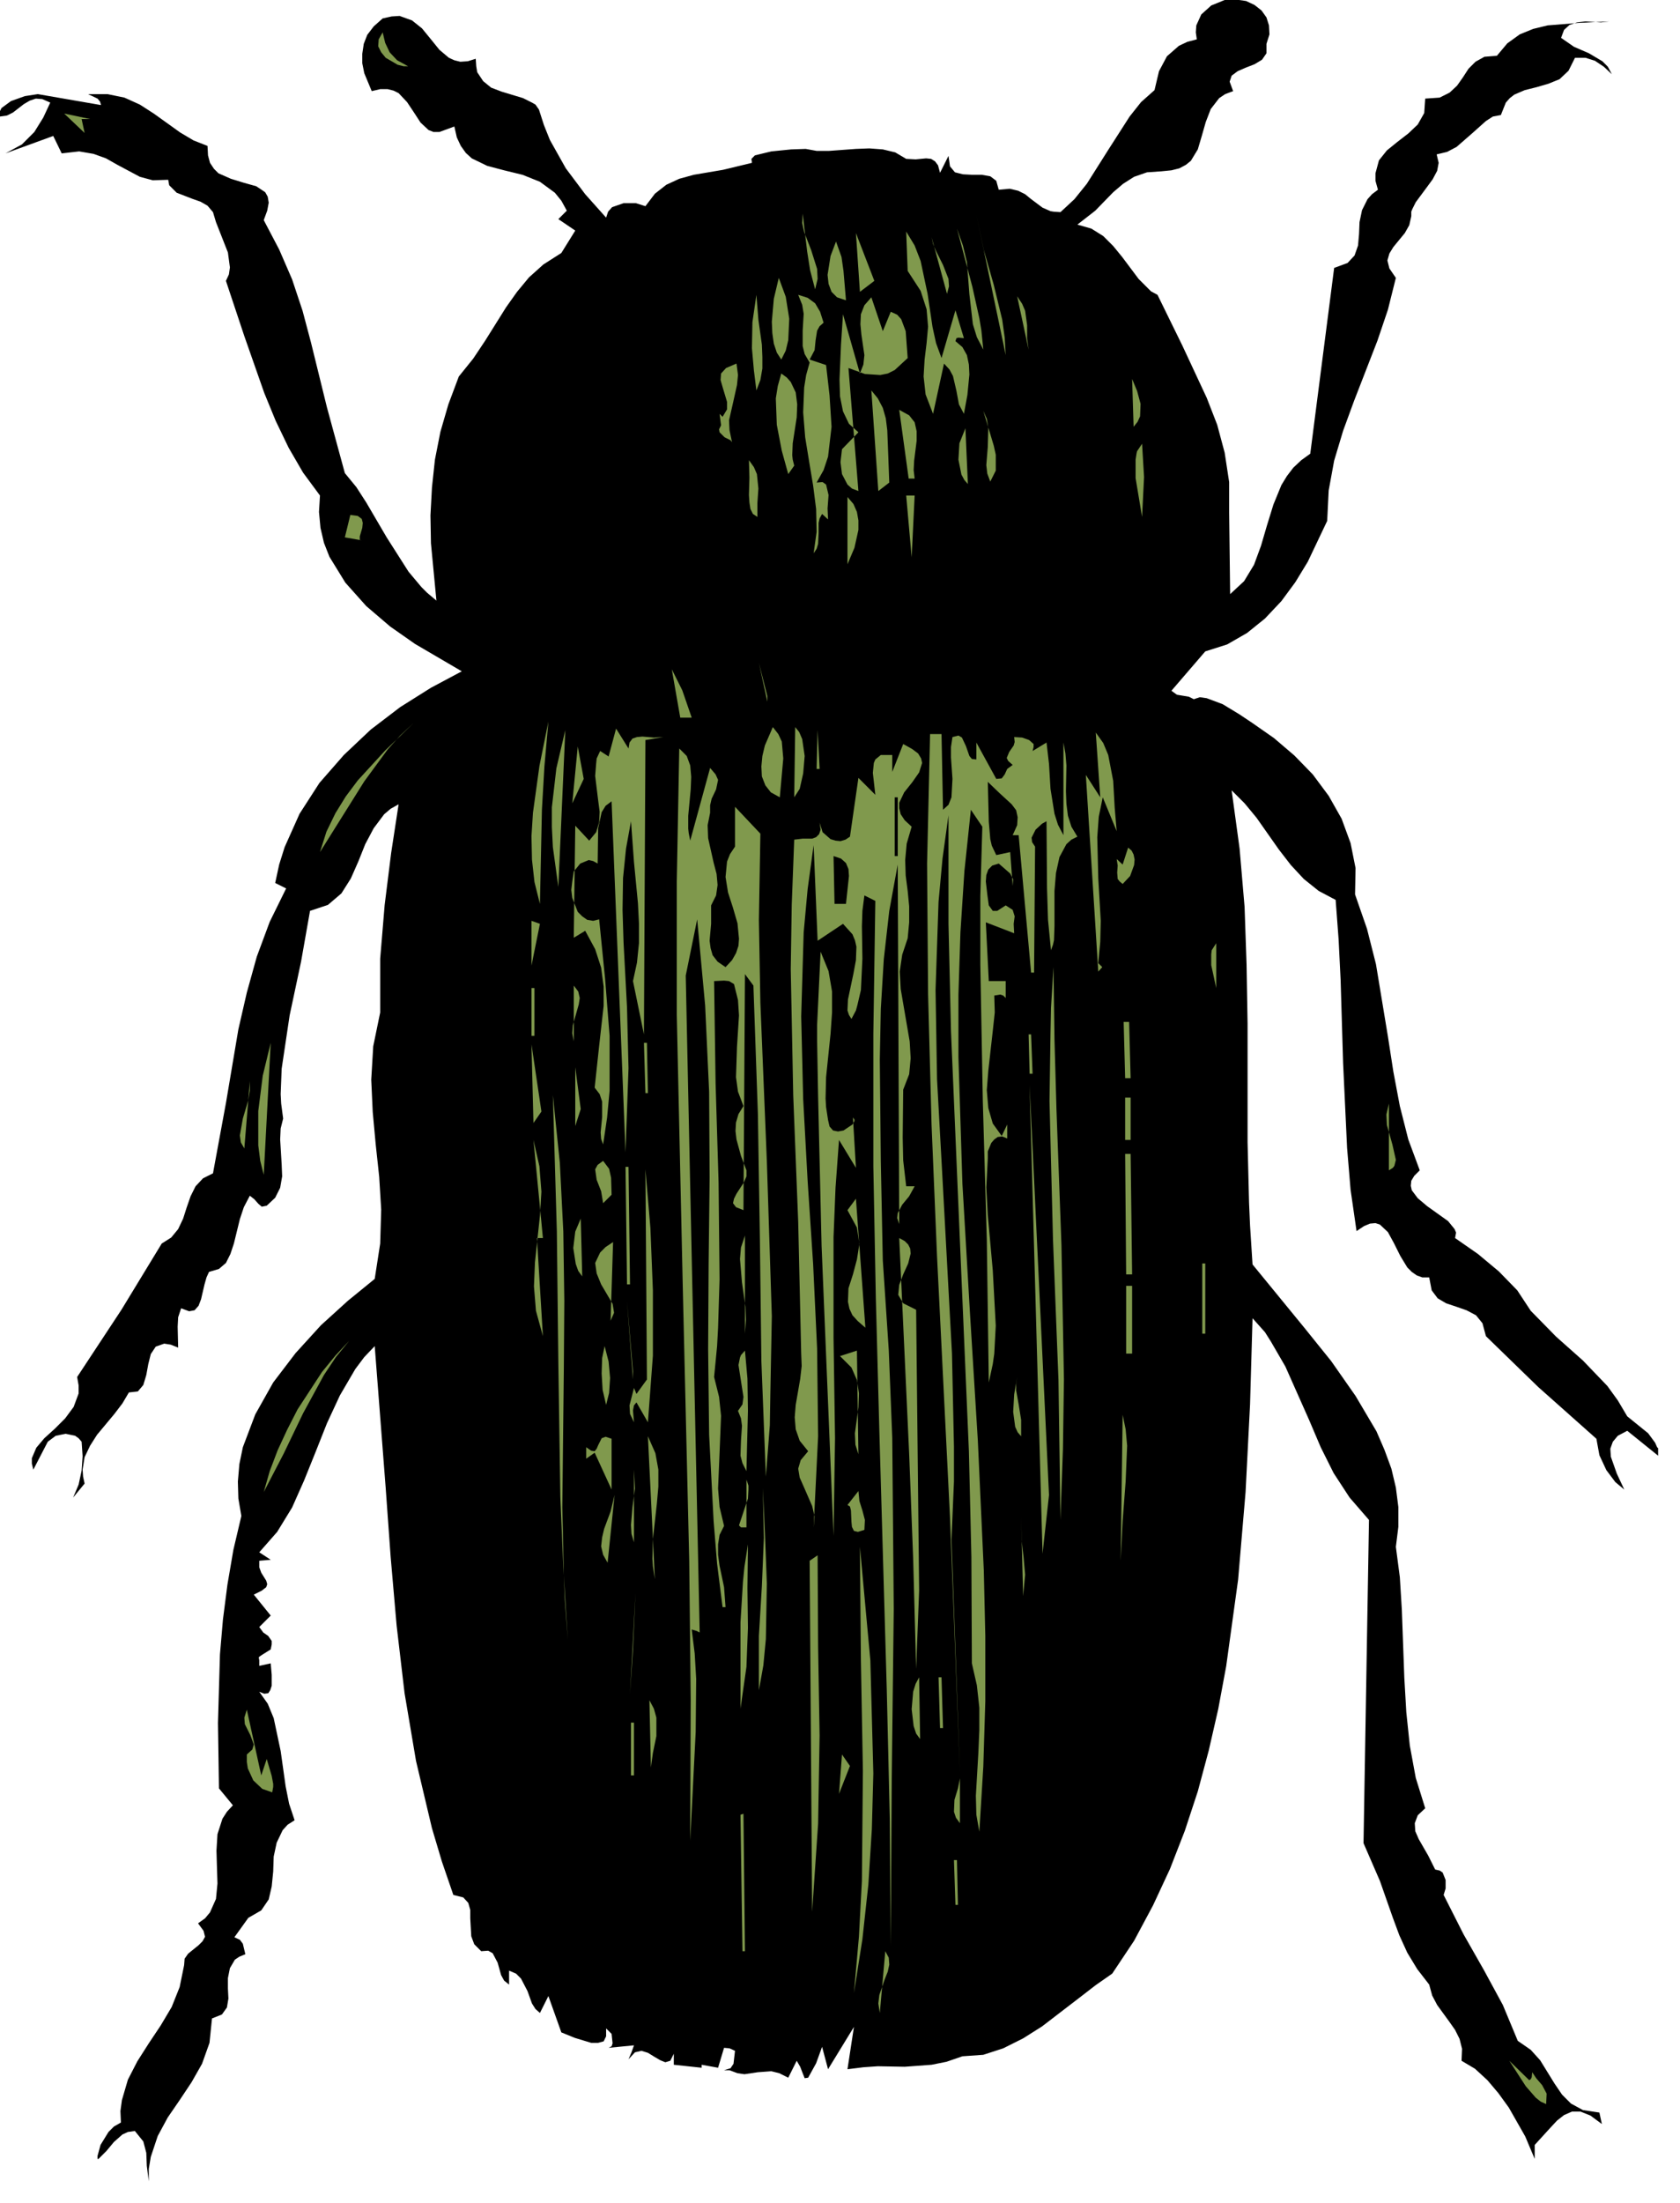 <?xml version="1.0" encoding="UTF-8" standalone="no"?>
<svg
   xmlns:dc="http://purl.org/dc/elements/1.1/"
   xmlns:cc="http://creativecommons.org/ns#"
   xmlns:rdf="http://www.w3.org/1999/02/22-rdf-syntax-ns#"
   xmlns:svg="http://www.w3.org/2000/svg"
   xmlns="http://www.w3.org/2000/svg"
   xmlns:sodipodi="http://sodipodi.sourceforge.net/DTD/sodipodi-0.dtd"
   xmlns:inkscape="http://www.inkscape.org/namespaces/inkscape"
   version="1.0"
   width="59.531mm"
   height="78.017mm"
   id="svg238"
   sodipodi:docname="AG000584.WMF">
  <sodipodi:namedview
     pagecolor="#ffffff"
     bordercolor="#666666"
     borderopacity="1"
     objecttolerance="10"
     gridtolerance="10"
     guidetolerance="10"
     inkscape:pageopacity="0"
     inkscape:pageshadow="2"
     inkscape:window-width="640"
     inkscape:window-height="480"
     id="namedview240" />
  <defs
     id="defs6">
    <clipPath
       clipPathUnits="userSpaceOnUse"
       id="clipWmfPath1">
      <path
         d="M 0,0 L 224.867,0 L 224.867,294.733 L 0,294.733 z"
         id="path2" />
    </clipPath>
    <pattern
       id="WMFhbasepattern"
       patternUnits="userSpaceOnUse"
       width="6"
       height="6"
       x="0"
       y="0" />
  </defs>
  <path
     style="fill:#000000;fill-rule:nonzero;fill-opacity:1;stroke:none;"
     clip-path="url(#clipWmfPath1)"
     d="  M 169.616,5.865   L 169.616,7.132   L 169.017,7.998   L 168.017,8.598   L 166.817,9.065   L 165.751,9.531   L 164.951,10.131   L 164.685,10.931   L 165.151,12.197   L 164.085,12.597   L 163.285,13.13   L 162.152,14.597   L 161.485,16.33   L 160.952,18.196   L 160.419,19.995   L 159.486,21.528   L 158.82,22.062   L 157.953,22.528   L 156.887,22.795   L 155.554,22.928   L 153.621,23.061   L 151.888,23.661   L 150.422,24.594   L 149.089,25.728   L 146.69,28.194   L 144.291,30.06   L 146.157,30.593   L 147.756,31.593   L 149.089,32.926   L 150.289,34.392   L 152.488,37.325   L 153.688,38.525   L 154.154,38.991   L 155.021,39.458   L 158.353,46.256   L 161.619,53.255   L 163.018,56.854   L 164.018,60.586   L 164.618,64.519   L 164.618,68.584   L 164.751,79.515   L 166.617,77.782   L 167.95,75.583   L 168.883,73.05   L 169.683,70.317   L 170.549,67.518   L 171.616,64.919   L 172.349,63.719   L 173.215,62.586   L 174.282,61.586   L 175.481,60.72   L 178.68,35.859   L 180.48,35.192   L 181.413,34.192   L 181.879,32.859   L 182.013,31.326   L 182.079,29.727   L 182.413,28.127   L 183.146,26.661   L 183.746,25.994   L 184.545,25.394   L 184.212,24.195   L 184.212,23.195   L 184.679,21.462   L 185.745,20.129   L 187.145,18.996   L 188.611,17.863   L 189.877,16.663   L 190.743,15.13   L 190.877,13.197   L 192.81,13.064   L 194.142,12.397   L 195.142,11.464   L 195.942,10.331   L 196.675,9.198   L 197.608,8.265   L 198.808,7.598   L 200.474,7.465   L 201.874,5.799   L 203.54,4.599   L 205.339,3.866   L 207.272,3.399   L 211.404,3.066   L 215.536,2.866   L 214.403,2.999   L 212.337,2.866   L 211.204,2.999   L 210.204,3.333   L 209.471,3.999   L 209.071,5.066   L 210.804,6.265   L 212.804,7.132   L 214.603,8.198   L 215.336,8.931   L 215.869,9.931   L 214.803,8.931   L 213.603,8.131   L 212.337,7.732   L 210.937,7.732   L 210.071,9.465   L 208.871,10.598   L 207.405,11.197   L 205.806,11.664   L 204.206,12.064   L 202.807,12.664   L 202.207,13.13   L 201.674,13.73   L 201.007,15.397   L 199.941,15.596   L 199.008,16.196   L 197.142,17.863   L 195.076,19.662   L 193.809,20.329   L 192.41,20.662   L 192.676,21.795   L 192.476,22.861   L 191.876,23.995   L 191.143,24.994   L 189.61,27.061   L 189.144,27.994   L 189.011,28.327   L 189.011,28.927   L 188.744,30.127   L 188.144,31.193   L 186.611,33.059   L 186.078,33.926   L 185.812,34.859   L 186.078,35.925   L 186.945,37.192   L 185.878,41.457   L 184.479,45.59   L 181.346,53.655   L 179.88,57.654   L 178.68,61.653   L 177.947,65.652   L 177.747,69.718   L 175.148,75.183   L 173.482,77.916   L 171.616,80.448   L 169.416,82.781   L 167.017,84.714   L 164.351,86.247   L 161.419,87.18   L 156.887,92.446   L 157.62,92.979   L 158.42,93.112   L 159.219,93.246   L 159.886,93.579   L 160.686,93.312   L 161.619,93.446   L 163.751,94.245   L 165.951,95.578   L 167.75,96.778   L 170.616,98.778   L 173.349,101.11   L 175.815,103.643   L 177.947,106.509   L 179.68,109.575   L 180.88,112.841   L 181.546,116.174   L 181.48,119.706   L 183.079,124.305   L 184.279,129.037   L 185.878,138.702   L 186.611,143.434   L 187.478,148.033   L 188.611,152.499   L 190.144,156.631   L 189.411,157.364   L 189.011,158.031   L 188.944,158.697   L 189.077,159.297   L 189.877,160.364   L 191.143,161.43   L 193.943,163.43   L 194.809,164.496   L 195.009,164.963   L 194.876,165.696   L 197.941,167.829   L 200.74,170.162   L 203.206,172.694   L 205.006,175.427   L 208.405,178.893   L 212.004,182.092   L 215.27,185.491   L 216.669,187.424   L 217.935,189.557   L 220.735,191.823   L 221.668,193.09   L 221.934,193.69   L 222.068,193.823   L 222.068,194.823   L 217.935,191.49   L 216.669,192.157   L 216.003,192.956   L 215.669,193.889   L 215.736,194.956   L 216.536,197.222   L 217.536,199.355   L 216.336,198.355   L 215.136,196.756   L 214.203,194.756   L 213.803,192.556   L 206.006,185.625   L 199.008,178.826   L 198.541,177.093   L 197.675,176.027   L 196.408,175.36   L 195.076,174.894   L 193.676,174.427   L 192.543,173.761   L 191.743,172.694   L 191.41,170.961   L 190.477,170.961   L 189.744,170.695   L 189.077,170.228   L 188.477,169.628   L 187.544,168.095   L 186.678,166.362   L 185.878,164.896   L 184.812,163.896   L 184.212,163.696   L 183.479,163.763   L 182.679,164.096   L 181.679,164.763   L 180.88,159.231   L 180.413,153.632   L 179.88,142.301   L 179.547,131.17   L 179.28,125.772   L 178.88,120.439   L 176.614,119.24   L 174.615,117.64   L 172.882,115.774   L 171.283,113.708   L 168.283,109.442   L 166.684,107.509   L 164.951,105.776   L 166.017,113.574   L 166.684,121.373   L 166.951,129.104   L 167.084,136.969   L 167.084,152.832   L 167.284,160.964   L 167.417,164.03   L 167.75,169.228   L 174.682,177.693   L 178.28,182.159   L 181.546,186.824   L 184.345,191.557   L 185.412,194.023   L 186.345,196.556   L 186.945,199.088   L 187.278,201.688   L 187.278,204.354   L 186.945,207.02   L 187.478,211.086   L 187.744,215.418   L 188.078,224.549   L 188.344,229.148   L 188.811,233.614   L 189.61,237.946   L 190.877,242.012   L 189.877,242.945   L 189.477,244.011   L 189.544,245.078   L 190.01,246.144   L 191.277,248.344   L 192.21,250.21   L 192.81,250.343   L 193.209,250.61   L 193.609,251.61   L 193.609,252.743   L 193.343,253.609   L 196.009,258.875   L 198.741,263.674   L 201.274,268.339   L 203.273,273.138   L 205.006,274.338   L 206.272,275.738   L 208.205,278.87   L 209.205,280.337   L 210.404,281.536   L 212.004,282.403   L 214.203,282.736   L 214.536,284.269   L 213.004,283.136   L 211.671,282.603   L 210.538,282.603   L 209.471,283.069   L 208.538,283.802   L 207.605,284.802   L 205.539,287.068   L 205.539,288.935   L 204.273,285.935   L 202.073,282.07   L 200.674,280.137   L 199.208,278.404   L 197.541,276.871   L 195.742,275.804   L 195.809,274.205   L 195.475,272.872   L 194.876,271.672   L 194.076,270.539   L 192.476,268.339   L 191.81,267.073   L 191.41,265.607   L 189.81,263.54   L 188.477,261.341   L 187.411,259.008   L 186.545,256.675   L 184.812,251.743   L 182.613,246.678   L 183.346,203.421   L 180.746,200.421   L 178.614,197.155   L 176.881,193.69   L 175.348,190.09   L 172.149,182.892   L 170.216,179.559   L 169.416,178.293   L 167.75,176.427   L 167.417,187.957   L 166.817,199.688   L 165.818,211.419   L 164.218,223.016   L 163.152,228.748   L 161.885,234.28   L 160.419,239.746   L 158.686,245.011   L 156.687,250.143   L 154.421,255.009   L 151.888,259.741   L 148.956,264.14   L 146.756,265.673   L 144.424,267.473   L 139.559,271.205   L 137.026,272.805   L 134.36,274.138   L 131.694,275.004   L 128.895,275.204   L 126.762,275.938   L 124.763,276.338   L 121.164,276.604   L 117.565,276.537   L 115.632,276.671   L 113.5,276.937   L 114.366,271.272   L 110.9,276.937   L 110.101,273.938   L 109.301,276.138   L 108.235,278.07   L 107.768,278.137   L 107.501,277.471   L 107.168,276.604   L 106.702,275.804   L 105.569,278.07   L 104.369,277.471   L 103.303,277.204   L 101.503,277.337   L 99.704,277.604   L 98.771,277.471   L 97.704,277.071   L 96.971,277.071   L 97.838,276.804   L 98.238,276.204   L 98.437,274.471   L 97.704,274.138   L 96.971,274.071   L 96.171,276.737   L 93.972,276.338   L 93.972,276.737   L 90.24,276.338   L 90.24,274.871   L 89.773,275.804   L 89.107,276.004   L 88.44,275.738   L 87.641,275.271   L 86.774,274.738   L 85.908,274.471   L 85.041,274.671   L 84.175,275.604   L 84.575,274.671   L 84.908,273.738   L 81.509,274.071   L 81.909,273.871   L 82.042,273.471   L 81.909,272.205   L 81.176,271.472   L 81.176,272.538   L 80.843,273.205   L 80.11,273.405   L 79.177,273.405   L 76.977,272.738   L 75.178,272.005   L 73.445,267.14   L 72.312,269.406   L 71.712,268.873   L 71.246,268.139   L 70.646,266.473   L 69.779,264.807   L 69.113,264.14   L 68.18,263.74   L 68.18,265.607   L 67.513,265.073   L 67.113,264.34   L 66.647,262.674   L 65.98,261.408   L 65.381,261.074   L 64.448,261.141   L 63.515,260.208   L 63.115,259.141   L 62.981,256.742   L 62.981,255.609   L 62.715,254.676   L 62.048,253.943   L 60.715,253.609   L 59.182,249.144   L 57.85,244.678   L 55.717,235.68   L 54.184,226.615   L 53.118,217.551   L 52.318,208.353   L 51.651,199.088   L 50.185,180.159   L 48.786,181.626   L 47.586,183.225   L 45.52,186.758   L 43.787,190.49   L 42.254,194.356   L 40.721,198.155   L 39.122,201.754   L 37.122,205.02   L 34.723,207.753   L 36.256,208.753   L 34.723,208.886   L 34.723,209.753   L 34.99,210.486   L 35.656,211.552   L 35.789,212.019   L 35.656,212.419   L 35.056,212.885   L 33.99,213.418   L 36.256,216.218   L 34.723,217.751   L 35.256,218.484   L 35.923,218.95   L 36.389,219.617   L 36.389,220.084   L 36.256,220.75   L 35.19,221.417   L 34.79,221.683   L 34.656,221.816   L 34.723,222.216   L 34.723,222.95   L 36.256,222.616   L 36.389,224.149   L 36.389,225.616   L 36.189,226.216   L 35.923,226.615   L 35.39,226.682   L 34.723,226.415   L 35.856,228.015   L 36.656,229.948   L 37.589,234.347   L 38.255,239.079   L 38.722,241.412   L 39.455,243.612   L 38.522,244.211   L 37.855,244.945   L 37.056,246.611   L 36.656,248.477   L 36.589,250.477   L 36.389,252.476   L 35.989,254.209   L 34.99,255.676   L 33.257,256.675   L 31.391,259.275   L 32.124,259.608   L 32.524,260.141   L 32.857,261.541   L 32.057,261.874   L 31.457,262.274   L 30.791,263.407   L 30.524,264.74   L 30.524,266.14   L 30.591,267.473   L 30.391,268.673   L 29.725,269.606   L 28.392,270.139   L 28.058,273.405   L 27.059,276.204   L 25.659,278.67   L 24.06,281.07   L 22.46,283.403   L 21.127,285.869   L 20.194,288.668   L 19.927,290.268   L 19.927,291.934   L 19.661,289.868   L 19.594,288.135   L 19.194,286.602   L 18.061,285.202   L 17.128,285.335   L 16.395,285.669   L 15.262,286.669   L 14.262,287.868   L 13.196,288.935   L 13.063,288.935   L 13.063,288.535   L 13.463,287.068   L 14.529,285.335   L 15.262,284.602   L 16.195,284.069   L 16.129,282.536   L 16.328,281.07   L 17.128,278.337   L 18.395,275.871   L 19.927,273.471   L 21.527,271.072   L 22.993,268.606   L 24.06,265.94   L 24.659,263.007   L 24.726,262.141   L 25.193,261.474   L 26.592,260.341   L 27.125,259.808   L 27.459,259.208   L 27.259,258.408   L 26.525,257.408   L 27.459,256.742   L 28.125,255.942   L 28.925,254.143   L 29.125,252.076   L 29.058,249.943   L 28.991,247.677   L 29.125,245.478   L 29.791,243.412   L 30.391,242.478   L 31.191,241.612   L 29.325,239.346   L 29.191,230.615   L 29.458,221.417   L 29.858,216.751   L 30.458,212.085   L 31.257,207.42   L 32.324,202.887   L 31.924,200.555   L 31.857,198.288   L 32.057,195.956   L 32.524,193.69   L 34.19,189.291   L 36.589,185.025   L 39.588,181.092   L 42.987,177.36   L 46.586,174.094   L 50.185,171.161   L 50.918,166.429   L 51.052,161.897   L 50.785,157.498   L 50.318,153.165   L 49.919,148.833   L 49.719,144.501   L 49.985,140.035   L 50.918,135.503   L 50.918,128.304   L 51.518,121.106   L 52.384,114.174   L 53.384,107.642   L 52.318,108.242   L 51.451,108.975   L 50.052,110.842   L 48.919,112.974   L 47.986,115.307   L 46.986,117.573   L 45.72,119.573   L 43.92,121.106   L 41.521,121.906   L 40.321,128.704   L 38.789,135.903   L 37.722,143.034   L 37.589,146.434   L 37.656,147.7   L 37.922,149.699   L 37.589,151.033   L 37.522,152.499   L 37.722,155.831   L 37.789,157.431   L 37.522,158.964   L 36.856,160.297   L 35.723,161.364   L 35.056,161.497   L 34.59,161.097   L 34.057,160.497   L 33.457,160.03   L 32.657,161.563   L 32.124,163.163   L 31.324,166.429   L 30.858,167.829   L 30.258,169.028   L 29.325,169.828   L 27.992,170.228   L 27.658,170.961   L 27.392,171.894   L 26.925,173.894   L 26.592,174.76   L 26.059,175.36   L 25.326,175.494   L 24.259,175.094   L 23.86,176.293   L 23.793,177.56   L 23.86,180.359   L 22.86,179.959   L 21.993,179.826   L 20.86,180.226   L 20.194,181.226   L 19.861,182.559   L 19.594,184.025   L 19.194,185.358   L 18.461,186.225   L 17.262,186.358   L 16.395,187.824   L 15.329,189.224   L 12.996,192.023   L 12.063,193.49   L 11.33,195.023   L 11.063,196.689   L 11.13,197.622   L 11.33,198.555   L 9.797,200.421   L 10.53,198.688   L 10.93,196.822   L 11.063,194.889   L 10.93,192.956   L 10.53,192.49   L 10.064,192.157   L 8.797,191.89   L 7.464,192.157   L 6.398,192.956   L 4.465,196.689   L 4.265,195.889   L 4.265,195.156   L 4.865,193.756   L 5.932,192.49   L 7.331,191.223   L 8.731,189.824   L 9.864,188.291   L 10.53,186.491   L 10.53,185.425   L 10.33,184.292   L 16.262,175.294   L 21.66,166.429   L 22.927,165.629   L 23.86,164.496   L 24.526,163.096   L 24.993,161.63   L 25.526,160.097   L 26.192,158.764   L 27.192,157.698   L 28.525,157.031   L 30.258,147.633   L 31.924,137.769   L 33.057,132.837   L 34.39,128.038   L 36.123,123.372   L 38.322,118.906   L 36.856,118.173   L 37.389,115.707   L 38.122,113.374   L 40.121,108.909   L 42.787,104.776   L 46.053,101.044   L 49.652,97.645   L 53.584,94.645   L 57.716,92.046   L 61.848,89.846   L 55.584,86.181   L 52.251,83.848   L 49.052,81.115   L 46.253,77.982   L 44.12,74.516   L 43.387,72.65   L 42.921,70.651   L 42.721,68.518   L 42.854,66.318   L 40.588,63.252   L 38.655,59.92   L 36.922,56.321   L 35.39,52.588   L 32.724,44.99   L 30.258,37.591   L 30.658,36.725   L 30.791,35.792   L 30.524,33.792   L 28.925,29.727   L 28.525,28.394   L 27.792,27.527   L 26.859,26.994   L 25.726,26.594   L 23.66,25.794   L 22.927,25.061   L 22.66,24.794   L 22.527,24.061   L 20.461,24.128   L 18.728,23.661   L 15.729,22.062   L 14.196,21.195   L 12.53,20.595   L 10.597,20.262   L 8.264,20.529   L 7.131,18.196   L 0.733,20.529   L 2.932,19.329   L 4.599,17.663   L 5.798,15.73   L 6.731,13.73   L 5.665,13.264   L 4.799,13.197   L 3.999,13.464   L 3.199,13.93   L 1.733,15.063   L 0.933,15.463   L 0,15.596   L -0.067,14.997   L 0.2,14.463   L 1.466,13.53   L 3.332,12.864   L 5.065,12.597   L 13.529,14.063   L 13.396,13.597   L 13.063,13.197   L 11.797,12.597   L 14.396,12.597   L 16.662,13.064   L 18.728,13.997   L 20.594,15.197   L 24.126,17.729   L 25.926,18.796   L 27.792,19.529   L 27.858,20.795   L 28.125,21.795   L 28.658,22.595   L 29.258,23.195   L 30.924,23.928   L 32.657,24.461   L 34.323,24.928   L 35.523,25.728   L 35.856,26.327   L 35.989,27.127   L 35.789,28.194   L 35.323,29.46   L 37.389,33.392   L 39.122,37.392   L 40.521,41.591   L 41.654,45.856   L 43.787,54.521   L 46.186,63.319   L 47.719,65.185   L 49.052,67.251   L 51.785,71.917   L 54.717,76.516   L 56.45,78.582   L 57.183,79.315   L 58.449,80.382   L 57.716,72.717   L 57.65,68.984   L 57.85,65.252   L 58.249,61.519   L 58.983,57.787   L 60.049,54.121   L 61.448,50.389   L 63.381,47.989   L 64.981,45.59   L 67.78,41.124   L 69.246,39.058   L 70.846,37.125   L 72.778,35.392   L 75.178,33.859   L 77.044,30.86   L 74.778,29.327   L 75.911,28.194   L 75.178,26.861   L 74.311,25.794   L 72.312,24.328   L 69.979,23.395   L 67.513,22.795   L 65.247,22.195   L 63.181,21.195   L 62.382,20.462   L 61.715,19.529   L 61.182,18.396   L 60.849,16.93   L 58.849,17.663   L 58.049,17.663   L 57.383,17.396   L 56.317,16.396   L 55.45,15.063   L 54.517,13.664   L 53.384,12.464   L 52.718,12.131   L 51.918,11.931   L 50.918,11.931   L 49.785,12.197   L 48.786,9.798   L 48.519,8.465   L 48.519,7.198   L 48.719,5.865   L 49.185,4.666   L 50.052,3.533   L 51.251,2.466   L 52.451,2.2   L 53.517,2.133   L 55.184,2.733   L 56.517,3.799   L 57.716,5.265   L 58.849,6.665   L 60.116,7.732   L 60.849,8.065   L 61.648,8.265   L 62.648,8.198   L 63.714,7.865   L 63.781,8.865   L 63.914,9.664   L 64.714,10.864   L 65.781,11.731   L 67.18,12.264   L 70.046,13.13   L 71.246,13.73   L 71.712,13.997   L 72.179,14.663   L 72.845,16.73   L 73.645,18.729   L 75.778,22.528   L 78.377,25.994   L 81.176,29.127   L 81.443,28.327   L 81.976,27.727   L 83.509,27.194   L 85.175,27.194   L 86.441,27.594   L 87.707,25.927   L 89.24,24.728   L 90.973,23.928   L 92.906,23.395   L 96.838,22.728   L 100.703,21.795   L 100.637,21.262   L 101.103,20.795   L 103.303,20.262   L 105.969,19.995   L 107.901,19.929   L 109.368,20.195   L 111.034,20.195   L 114.633,19.929   L 116.432,19.862   L 118.232,19.995   L 119.898,20.395   L 121.364,21.262   L 122.63,21.329   L 124.03,21.195   L 124.696,21.262   L 125.23,21.595   L 125.629,22.128   L 125.896,23.128   L 127.029,20.862   L 127.229,22.262   L 127.895,23.061   L 128.962,23.328   L 130.228,23.395   L 131.494,23.395   L 132.627,23.595   L 133.427,24.195   L 133.76,25.394   L 135.227,25.261   L 136.36,25.528   L 137.293,25.994   L 138.026,26.594   L 139.625,27.794   L 140.692,28.26   L 141.092,28.327   L 142.025,28.394   L 143.891,26.661   L 145.557,24.594   L 148.423,20.062   L 151.288,15.596   L 152.821,13.664   L 154.621,12.064   L 155.221,9.531   L 156.287,7.532   L 157.887,6.132   L 159.02,5.599   L 160.286,5.265   L 160.153,4.332   L 160.219,3.399   L 160.886,1.933   L 162.219,0.733   L 164.018,0   L 165.484,-0.067   L 166.884,0.133   L 168.017,0.667   L 168.95,1.4   L 169.616,2.333   L 169.95,3.399   L 170.016,4.599   L 169.616,5.865  z "
     id="path8" />
  <path
     style="fill:#80994d;fill-rule:nonzero;fill-opacity:1;stroke:none;"
     clip-path="url(#clipWmfPath1)"
     d="  M 54.65,8.865   L 54.051,8.865   L 53.251,8.665   L 51.651,7.732   L 51.052,6.998   L 50.652,6.199   L 50.718,5.265   L 51.251,4.332   L 51.585,5.732   L 52.185,6.998   L 53.184,8.065   L 54.65,8.865  z "
     id="path10" />
  <path
     style="fill:#80994d;fill-rule:nonzero;fill-opacity:1;stroke:none;"
     clip-path="url(#clipWmfPath1)"
     d="  M 10.93,15.93   L 11.33,17.796   L 8.597,15.197   L 12.063,15.93   L 10.93,15.93  z "
     id="path12" />
  <path
     style="fill:#80994d;fill-rule:nonzero;fill-opacity:1;stroke:none;"
     clip-path="url(#clipWmfPath1)"
     d="  M 109.168,38.725   L 108.501,36.192   L 108.101,33.659   L 107.501,28.594   L 107.435,29.86   L 107.701,31.06   L 108.634,33.459   L 109.434,35.992   L 109.501,37.325   L 109.168,38.725  z "
     id="path14" />
  <path
     style="fill:#80994d;fill-rule:nonzero;fill-opacity:1;stroke:none;"
     clip-path="url(#clipWmfPath1)"
     d="  M 134.693,47.523   L 130.761,28.727   L 131.761,33.459   L 133.094,38.125   L 134.227,42.79   L 134.56,45.19   L 134.693,47.523  z "
     id="path16" />
  <path
     style="fill:#80994d;fill-rule:nonzero;fill-opacity:1;stroke:none;"
     clip-path="url(#clipWmfPath1)"
     d="  M 131.694,46.789   L 130.828,45.123   L 130.295,43.39   L 129.828,39.391   L 129.495,35.059   L 128.962,32.859   L 128.162,30.593   L 130.228,38.391   L 131.161,42.59   L 131.428,44.19   L 131.694,46.789  z "
     id="path18" />
  <path
     style="fill:#80994d;fill-rule:nonzero;fill-opacity:1;stroke:none;"
     clip-path="url(#clipWmfPath1)"
     d="  M 115.166,39.058   L 114.633,31.193   L 117.099,37.591   L 115.166,39.058  z "
     id="path20" />
  <path
     style="fill:#80994d;fill-rule:nonzero;fill-opacity:1;stroke:none;"
     clip-path="url(#clipWmfPath1)"
     d="  M 126.096,47.922   L 127.962,41.524   L 129.095,45.256   L 128.362,45.19   L 128.095,45.256   L 127.962,45.656   L 128.895,46.456   L 129.495,47.523   L 129.762,48.789   L 129.828,50.122   L 129.562,52.855   L 129.095,55.387   L 128.429,54.121   L 128.095,52.322   L 127.629,50.322   L 127.162,49.455   L 126.429,48.656   L 124.963,55.387   L 123.963,52.788   L 123.697,50.389   L 123.83,48.122   L 124.097,45.923   L 124.296,43.723   L 124.097,41.391   L 123.297,38.925   L 121.564,36.258   L 121.364,30.993   L 122.497,32.859   L 123.297,34.925   L 124.23,39.324   L 124.896,43.79   L 125.363,45.923   L 126.096,47.922  z "
     id="path22" />
  <path
     style="fill:#80994d;fill-rule:nonzero;fill-opacity:1;stroke:none;"
     clip-path="url(#clipWmfPath1)"
     d="  M 126.829,39.324   L 124.763,31.726   L 124.963,32.659   L 125.363,33.592   L 126.296,35.459   L 127.029,37.325   L 127.096,38.325   L 126.829,39.324  z "
     id="path24" />
  <path
     style="fill:#80994d;fill-rule:nonzero;fill-opacity:1;stroke:none;"
     clip-path="url(#clipWmfPath1)"
     d="  M 113.3,40.191   L 112.1,39.791   L 111.367,39.058   L 110.967,37.991   L 110.834,36.792   L 111.234,34.259   L 111.967,32.326   L 112.7,34.392   L 112.967,36.258   L 113.3,40.191  z "
     id="path26" />
  <path
     style="fill:#80994d;fill-rule:nonzero;fill-opacity:1;stroke:none;"
     clip-path="url(#clipWmfPath1)"
     d="  M 36.989,37.791   L 38.922,44.19   L 36.989,37.791  z "
     id="path28" />
  <path
     style="fill:#80994d;fill-rule:nonzero;fill-opacity:1;stroke:none;"
     clip-path="url(#clipWmfPath1)"
     d="  M 104.636,48.122   L 104.036,47.189   L 103.636,45.99   L 103.436,44.59   L 103.369,43.057   L 103.636,39.991   L 104.302,37.192   L 105.235,39.724   L 105.702,42.657   L 105.569,45.523   L 105.235,46.923   L 104.636,48.122  z "
     id="path30" />
  <path
     style="fill:#80994d;fill-rule:nonzero;fill-opacity:1;stroke:none;"
     clip-path="url(#clipWmfPath1)"
     d="  M 101.303,52.255   L 100.97,49.589   L 100.703,46.589   L 100.77,43.124   L 101.303,39.458   L 101.57,42.79   L 102.036,46.123   L 102.103,47.789   L 102.103,49.322   L 101.836,50.855   L 101.303,52.255  z "
     id="path32" />
  <path
     style="fill:#80994d;fill-rule:nonzero;fill-opacity:1;stroke:none;"
     clip-path="url(#clipWmfPath1)"
     d="  M 110.301,43.19   L 109.767,43.657   L 109.434,44.257   L 109.234,45.523   L 109.101,46.856   L 108.435,48.122   L 110.634,48.856   L 111.1,52.921   L 111.367,57.12   L 110.9,61.12   L 110.301,62.919   L 109.368,64.585   L 110.167,64.519   L 110.634,64.852   L 110.967,66.252   L 110.834,68.051   L 110.9,69.518   L 110.101,68.784   L 109.767,69.384   L 109.634,69.984   L 109.634,71.384   L 109.568,72.784   L 109.368,73.45   L 108.968,74.05   L 109.368,71.184   L 109.301,68.118   L 108.901,64.985   L 108.368,61.786   L 107.835,58.52   L 107.568,55.188   L 107.701,51.855   L 107.968,50.189   L 108.435,48.522   L 107.768,47.389   L 107.501,46.323   L 107.501,44.257   L 107.635,41.991   L 107.435,40.791   L 106.902,39.458   L 108.168,39.858   L 109.168,40.591   L 109.834,41.724   L 110.301,43.19  z "
     id="path34" />
  <path
     style="fill:#80994d;fill-rule:nonzero;fill-opacity:1;stroke:none;"
     clip-path="url(#clipWmfPath1)"
     d="  M 119.298,41.724   L 120.164,42.124   L 120.698,42.724   L 121.297,44.323   L 121.564,47.922   L 119.831,49.522   L 118.898,49.989   L 117.898,50.189   L 115.832,50.055   L 113.633,49.256   L 114.966,65.718   L 114.1,65.385   L 113.5,64.852   L 112.767,63.452   L 112.567,61.853   L 112.767,60.12   L 114.966,57.854   L 113.7,56.721   L 112.9,55.054   L 112.5,53.055   L 112.433,50.789   L 112.633,46.123   L 112.9,42.057   L 115.166,49.989   L 115.632,48.789   L 115.766,47.523   L 115.366,44.79   L 115.233,43.39   L 115.299,42.057   L 115.766,40.857   L 116.699,39.791   L 118.232,44.323   L 119.298,41.724  z "
     id="path36" />
  <path
     style="fill:#80994d;fill-rule:nonzero;fill-opacity:1;stroke:none;"
     clip-path="url(#clipWmfPath1)"
     d="  M 137.759,46.789   L 136.226,39.658   L 136.893,40.657   L 137.293,41.591   L 137.559,43.523   L 137.559,45.256   L 137.759,46.789  z "
     id="path38" />
  <path
     style="fill:#80994d;fill-rule:nonzero;fill-opacity:1;stroke:none;"
     clip-path="url(#clipWmfPath1)"
     d="  M 146.756,41.724   L 148.956,52.588   L 146.756,41.724  z "
     id="path40" />
  <path
     style="fill:#80994d;fill-rule:nonzero;fill-opacity:1;stroke:none;"
     clip-path="url(#clipWmfPath1)"
     d="  M 74.178,48.122   L 72.712,54.854   L 74.178,48.122  z "
     id="path42" />
  <path
     style="fill:#80994d;fill-rule:nonzero;fill-opacity:1;stroke:none;"
     clip-path="url(#clipWmfPath1)"
     d="  M 98.038,59.187   L 97.838,58.92   L 97.038,58.52   L 96.371,57.854   L 96.305,57.454   L 96.571,56.92   L 96.371,55.387   L 96.771,55.787   L 97.371,54.788   L 97.371,53.788   L 96.771,51.788   L 96.505,50.855   L 96.571,49.989   L 97.238,49.256   L 98.637,48.656   L 98.837,50.189   L 98.704,51.522   L 98.171,53.921   L 97.638,56.254   L 97.704,57.587   L 98.038,59.187  z "
     id="path44" />
  <path
     style="fill:#80994d;fill-rule:nonzero;fill-opacity:1;stroke:none;"
     clip-path="url(#clipWmfPath1)"
     d="  M 106.368,62.319   L 105.569,63.452   L 104.702,60.32   L 104.036,56.854   L 103.903,53.321   L 104.169,51.655   L 104.636,49.989   L 105.369,50.522   L 105.902,51.122   L 106.568,52.521   L 106.768,54.121   L 106.702,55.854   L 106.169,59.32   L 106.102,60.92   L 106.169,61.519   L 106.368,62.319  z "
     id="path46" />
  <path
     style="fill:#80994d;fill-rule:nonzero;fill-opacity:1;stroke:none;"
     clip-path="url(#clipWmfPath1)"
     d="  M 151.822,57.12   L 151.622,50.722   L 152.288,52.322   L 152.755,54.054   L 152.688,55.721   L 152.355,56.454   L 151.822,57.12  z "
     id="path48" />
  <path
     style="fill:#80994d;fill-rule:nonzero;fill-opacity:1;stroke:none;"
     clip-path="url(#clipWmfPath1)"
     d="  M 119.098,64.585   L 117.632,65.718   L 116.699,52.255   L 117.565,53.321   L 118.232,54.588   L 118.632,55.987   L 118.831,57.587   L 118.965,60.986   L 119.098,64.585  z "
     id="path50" />
  <path
     style="fill:#80994d;fill-rule:nonzero;fill-opacity:1;stroke:none;"
     clip-path="url(#clipWmfPath1)"
     d="  M 122.497,64.052   L 121.697,64.052   L 120.431,54.854   L 121.764,55.587   L 122.497,56.521   L 122.764,57.72   L 122.764,58.987   L 122.43,61.653   L 122.364,62.919   L 122.497,64.052  z "
     id="path52" />
  <path
     style="fill:#80994d;fill-rule:nonzero;fill-opacity:1;stroke:none;"
     clip-path="url(#clipWmfPath1)"
     d="  M 132.627,64.452   L 132.227,63.386   L 132.094,62.253   L 132.294,59.786   L 132.361,57.254   L 132.161,56.054   L 131.694,54.988   L 133.094,59.653   L 133.36,60.853   L 133.36,62.119   L 133.36,62.986   L 132.627,64.452  z "
     id="path54" />
  <path
     style="fill:#80994d;fill-rule:nonzero;fill-opacity:1;stroke:none;"
     clip-path="url(#clipWmfPath1)"
     d="  M 129.628,64.785   L 129.162,64.252   L 128.762,63.519   L 128.362,61.519   L 128.495,59.32   L 129.295,57.32   L 129.628,64.785  z "
     id="path56" />
  <path
     style="fill:#80994d;fill-rule:nonzero;fill-opacity:1;stroke:none;"
     clip-path="url(#clipWmfPath1)"
     d="  M 152.955,69.184   L 152.088,63.986   L 152.088,61.519   L 152.222,60.653   L 152.288,60.386   L 152.955,59.387   L 153.221,63.852   L 152.955,69.184  z "
     id="path58" />
  <path
     style="fill:#80994d;fill-rule:nonzero;fill-opacity:1;stroke:none;"
     clip-path="url(#clipWmfPath1)"
     d="  M 101.437,69.184   L 100.837,68.784   L 100.504,68.118   L 100.37,67.251   L 100.304,66.252   L 100.37,63.919   L 100.304,61.586   L 100.97,62.519   L 101.37,63.452   L 101.57,65.385   L 101.437,67.318   L 101.437,69.184  z "
     id="path60" />
  <path
     style="fill:#80994d;fill-rule:nonzero;fill-opacity:1;stroke:none;"
     clip-path="url(#clipWmfPath1)"
     d="  M 113.5,75.516   L 113.5,66.518   L 114.299,67.451   L 114.766,68.518   L 114.966,69.651   L 114.966,70.917   L 114.433,73.317   L 113.5,75.516  z "
     id="path62" />
  <path
     style="fill:#80994d;fill-rule:nonzero;fill-opacity:1;stroke:none;"
     clip-path="url(#clipWmfPath1)"
     d="  M 122.097,74.583   L 121.364,66.318   L 122.497,66.318   L 122.097,74.583  z "
     id="path64" />
  <path
     style="fill:#80994d;fill-rule:nonzero;fill-opacity:1;stroke:none;"
     clip-path="url(#clipWmfPath1)"
     d="  M 48.452,72.317   L 46.186,71.917   L 46.919,68.918   L 47.919,69.051   L 48.452,69.451   L 48.586,69.984   L 48.519,70.651   L 48.186,71.784   L 48.186,72.184   L 48.186,72.25   L 48.452,72.317  z "
     id="path66" />
  <path
     style="fill:#80994d;fill-rule:nonzero;fill-opacity:1;stroke:none;"
     clip-path="url(#clipWmfPath1)"
     d="  M 74.578,88.713   L 76.444,93.579   L 74.578,88.713  z "
     id="path68" />
  <path
     style="fill:#80994d;fill-rule:nonzero;fill-opacity:1;stroke:none;"
     clip-path="url(#clipWmfPath1)"
     d="  M 102.77,93.912   L 101.637,88.713   L 102.77,93.179   L 102.77,93.912  z "
     id="path70" />
  <path
     style="fill:#80994d;fill-rule:nonzero;fill-opacity:1;stroke:none;"
     clip-path="url(#clipWmfPath1)"
     d="  M 92.639,96.045   L 91.106,96.045   L 89.973,89.58   L 91.373,92.379   L 92.639,96.045  z "
     id="path72" />
  <path
     style="fill:#80994d;fill-rule:nonzero;fill-opacity:1;stroke:none;"
     clip-path="url(#clipWmfPath1)"
     d="  M 94.839,90.713   L 95.972,96.045   L 94.839,90.713  z "
     id="path74" />
  <path
     style="fill:#80994d;fill-rule:nonzero;fill-opacity:1;stroke:none;"
     clip-path="url(#clipWmfPath1)"
     d="  M 42.854,114.041   L 43.72,111.308   L 44.92,108.842   L 46.32,106.576   L 47.919,104.443   L 51.585,100.444   L 55.384,96.778   L 53.584,98.444   L 51.918,100.311   L 48.786,104.576   L 42.854,114.041  z "
     id="path76" />
  <path
     style="fill:#80994d;fill-rule:nonzero;fill-opacity:1;stroke:none;"
     clip-path="url(#clipWmfPath1)"
     d="  M 72.312,120.973   L 71.579,118.04   L 71.246,115.041   L 71.179,111.908   L 71.379,108.775   L 72.245,102.51   L 73.445,96.578   L 72.912,102.577   L 72.578,108.375   L 72.312,120.973  z "
     id="path78" />
  <path
     style="fill:#80994d;fill-rule:nonzero;fill-opacity:1;stroke:none;"
     clip-path="url(#clipWmfPath1)"
     d="  M 74.778,118.706   L 74.045,113.374   L 73.911,110.708   L 73.911,108.042   L 74.511,102.843   L 75.711,97.711   L 74.778,118.706  z "
     id="path80" />
  <path
     style="fill:#80994d;fill-rule:nonzero;fill-opacity:1;stroke:none;"
     clip-path="url(#clipWmfPath1)"
     d="  M 84.175,100.177   L 84.308,99.378   L 84.708,98.844   L 85.308,98.644   L 86.041,98.578   L 87.574,98.711   L 88.84,98.644   L 86.441,99.044   L 86.241,138.435   L 84.775,131.304   L 85.308,128.838   L 85.575,126.238   L 85.575,123.572   L 85.441,120.906   L 84.908,115.374   L 84.508,109.908   L 83.842,113.574   L 83.442,117.507   L 83.375,121.772   L 83.509,126.105   L 83.975,134.836   L 84.175,142.968   L 83.775,154.232   L 81.909,107.242   L 81.109,107.842   L 80.576,108.709   L 80.11,110.842   L 80.043,115.574   L 79.443,115.241   L 78.843,115.107   L 77.71,115.574   L 76.844,116.64   L 76.644,117.973   L 76.511,119.106   L 76.644,120.173   L 77.377,122.039   L 77.977,122.639   L 78.643,123.105   L 79.443,123.239   L 80.243,123.039   L 81.043,131.037   L 81.642,138.635   L 81.642,145.967   L 81.309,149.566   L 80.776,153.165   L 80.509,152.432   L 80.443,151.566   L 80.643,149.5   L 80.643,147.433   L 80.31,146.434   L 79.643,145.567   L 80.243,139.968   L 80.843,134.636   L 80.843,132.037   L 80.509,129.504   L 79.71,127.038   L 78.377,124.572   L 76.844,125.505   L 77.044,110.508   L 78.91,112.508   L 79.843,111.375   L 80.243,110.042   L 80.31,108.642   L 80.11,107.109   L 79.71,103.843   L 79.843,102.177   L 79.91,101.51   L 80.376,100.511   L 81.509,101.244   L 82.509,97.511   L 84.175,100.177  z "
     id="path82" />
  <path
     style="fill:#80994d;fill-rule:nonzero;fill-opacity:1;stroke:none;"
     clip-path="url(#clipWmfPath1)"
     d="  M 104.436,106.709   L 103.236,106.043   L 102.503,105.11   L 102.036,103.91   L 101.97,102.577   L 102.103,101.177   L 102.436,99.777   L 103.503,97.311   L 104.236,98.244   L 104.702,99.244   L 104.902,101.51   L 104.436,106.709  z "
     id="path84" />
  <path
     style="fill:#80994d;fill-rule:nonzero;fill-opacity:1;stroke:none;"
     clip-path="url(#clipWmfPath1)"
     d="  M 107.102,105.576   L 106.368,106.709   L 106.502,97.311   L 107.035,97.978   L 107.435,98.911   L 107.768,101.177   L 107.568,103.51   L 107.102,105.576  z "
     id="path86" />
  <path
     style="fill:#80994d;fill-rule:nonzero;fill-opacity:1;stroke:none;"
     clip-path="url(#clipWmfPath1)"
     d="  M 109.368,102.91   L 109.501,97.711   L 109.767,102.91   L 109.368,102.91  z "
     id="path88" />
  <path
     style="fill:#80994d;fill-rule:nonzero;fill-opacity:1;stroke:none;"
     clip-path="url(#clipWmfPath1)"
     d="  M 126.296,108.375   L 127.029,107.709   L 127.429,106.709   L 127.562,104.243   L 127.362,101.377   L 127.362,99.977   L 127.562,98.644   L 128.362,98.444   L 128.828,98.711   L 129.362,99.844   L 129.828,101.177   L 130.161,101.577   L 130.761,101.644   L 130.761,99.378   L 133.427,104.243   L 134.16,104.176   L 134.56,103.643   L 134.893,102.91   L 135.626,102.377   L 135.027,101.844   L 134.827,101.444   L 135.16,100.644   L 135.76,99.777   L 135.893,99.311   L 135.826,98.644   L 136.893,98.711   L 137.826,99.044   L 138.426,99.577   L 138.426,99.977   L 138.292,100.511   L 140.158,99.378   L 140.492,102.244   L 140.692,105.576   L 141.225,108.909   L 141.691,110.375   L 142.424,111.775   L 142.424,99.378   L 142.691,100.844   L 142.824,102.444   L 142.758,105.909   L 142.824,107.576   L 143.024,109.175   L 143.491,110.642   L 144.291,111.975   L 143.491,112.375   L 142.824,112.974   L 141.891,114.707   L 141.425,116.84   L 141.225,119.24   L 141.225,123.905   L 141.158,125.838   L 141.025,126.438   L 140.758,127.171   L 140.358,123.105   L 140.225,118.84   L 140.158,109.908   L 139.559,110.242   L 138.692,111.042   L 138.159,112.108   L 138.226,112.708   L 138.626,113.308   L 138.492,130.171   L 138.092,130.171   L 136.426,111.775   L 135.626,111.775   L 136.226,110.442   L 136.293,109.375   L 136.093,108.442   L 135.493,107.642   L 133.894,106.176   L 132.294,104.643   L 132.427,109.975   L 132.627,112.308   L 132.827,113.174   L 133.427,114.441   L 135.293,114.041   L 135.626,118.573   L 135.693,117.707   L 135.293,116.907   L 133.76,115.574   L 132.894,115.84   L 132.361,116.374   L 132.094,117.107   L 132.028,117.973   L 132.227,119.706   L 132.427,121.173   L 132.961,121.906   L 133.56,121.906   L 134.693,121.173   L 135.626,121.772   L 135.893,122.639   L 135.76,123.639   L 135.826,124.905   L 132.028,123.439   L 132.427,131.304   L 134.693,131.304   L 134.693,133.57   L 134.36,133.237   L 133.96,133.103   L 133.161,133.237   L 133.227,135.503   L 132.961,137.969   L 132.361,143.301   L 132.161,145.9   L 132.361,148.3   L 132.961,150.366   L 134.16,152.032   L 134.893,150.499   L 134.893,152.366   L 134.227,152.099   L 133.627,152.166   L 133.161,152.499   L 132.761,152.965   L 132.294,154.098   L 132.294,155.032   L 132.094,158.897   L 132.294,162.63   L 132.961,170.028   L 133.36,177.427   L 133.161,181.159   L 132.961,182.559   L 132.427,185.025   L 132.161,165.962   L 131.628,147.433   L 131.294,129.104   L 131.294,119.906   L 131.561,110.642   L 130.028,108.375   L 129.162,116.574   L 128.629,124.772   L 128.362,133.103   L 128.362,141.501   L 128.895,158.431   L 129.895,175.56   L 130.961,192.823   L 131.761,210.219   L 131.961,218.95   L 131.961,227.682   L 131.694,236.413   L 131.161,245.145   L 130.761,242.878   L 130.695,240.346   L 131.028,234.614   L 131.161,231.548   L 131.161,228.548   L 130.828,225.549   L 130.161,222.616   L 130.095,208.353   L 129.762,194.223   L 128.562,166.162   L 127.362,137.969   L 127.029,123.639   L 127.029,109.109   L 126.229,114.907   L 125.696,120.706   L 125.296,132.503   L 125.496,144.434   L 126.163,156.565   L 127.496,181.159   L 127.762,193.623   L 127.762,198.288   L 127.429,206.087   L 128.562,237.28   L 127.229,203.021   L 125.496,168.162   L 124.763,150.566   L 124.296,133.037   L 124.163,115.574   L 124.563,98.244   L 126.096,98.244   L 126.296,108.375  z "
     id="path90" />
  <path
     style="fill:#80994d;fill-rule:nonzero;fill-opacity:1;stroke:none;"
     clip-path="url(#clipWmfPath1)"
     d="  M 149.556,111.242   L 147.69,106.709   L 147.156,109.309   L 146.956,112.041   L 147.09,117.573   L 147.423,123.239   L 147.356,126.038   L 147.09,128.904   L 147.623,129.437   L 147.09,130.037   L 145.424,103.71   L 147.356,106.709   L 146.756,98.044   L 147.756,99.444   L 148.423,101.044   L 149.089,104.51   L 149.289,108.109   L 149.556,111.242  z "
     id="path92" />
  <path
     style="fill:#80994d;fill-rule:nonzero;fill-opacity:1;stroke:none;"
     clip-path="url(#clipWmfPath1)"
     d="  M 76.644,107.509   L 77.377,99.911   L 78.177,104.243   L 76.644,107.509  z "
     id="path94" />
  <path
     style="fill:#80994d;fill-rule:nonzero;fill-opacity:1;stroke:none;"
     clip-path="url(#clipWmfPath1)"
     d="  M 122.097,110.642   L 121.431,112.908   L 121.231,115.107   L 121.297,117.174   L 121.564,119.24   L 121.764,121.306   L 121.764,123.439   L 121.564,125.572   L 120.831,127.771   L 120.498,130.037   L 120.631,132.37   L 121.431,137.036   L 121.831,139.368   L 121.964,141.635   L 121.764,143.767   L 120.964,145.834   L 120.897,152.232   L 120.964,155.298   L 121.364,158.764   L 122.497,158.764   L 121.764,160.097   L 120.831,161.23   L 120.231,162.363   L 120.164,163.03   L 120.431,163.83   L 120.231,115.707   L 119.098,121.906   L 118.365,128.371   L 117.965,135.036   L 117.832,141.835   L 117.965,155.432   L 118.232,168.695   L 119.031,180.692   L 119.498,192.423   L 119.698,215.351   L 119.431,237.946   L 119.298,260.408   L 119.165,243.412   L 118.765,226.216   L 117.765,191.357   L 117.299,173.761   L 116.965,156.098   L 116.965,138.369   L 117.232,120.573   L 115.766,119.84   L 115.499,121.906   L 115.432,123.972   L 115.499,128.304   L 115.299,132.503   L 114.833,134.503   L 114.633,135.236   L 114.033,136.369   L 113.7,135.836   L 113.5,135.236   L 113.566,133.77   L 114.299,130.304   L 114.633,128.504   L 114.699,126.705   L 114.499,125.838   L 114.166,125.038   L 112.9,123.639   L 109.501,125.905   L 108.968,113.108   L 108.168,118.973   L 107.635,124.772   L 107.302,136.036   L 107.568,147.1   L 108.168,158.098   L 108.901,169.162   L 109.434,180.493   L 109.568,192.223   L 108.968,204.42   L 109.101,202.954   L 108.768,201.554   L 107.635,198.955   L 107.102,197.755   L 106.902,196.556   L 107.235,195.422   L 108.235,194.223   L 107.102,192.823   L 106.568,191.29   L 106.435,189.69   L 106.568,188.024   L 107.168,184.558   L 107.368,182.825   L 107.302,181.159   L 106.902,163.563   L 106.235,146.567   L 105.902,129.704   L 106.035,121.106   L 106.368,112.375   L 107.501,112.241   L 108.768,112.241   L 109.301,112.041   L 109.701,111.641   L 109.901,111.042   L 109.767,110.108   L 110.167,111.375   L 111.234,112.308   L 111.9,112.508   L 112.567,112.575   L 113.233,112.375   L 113.833,111.975   L 114.966,104.11   L 117.232,106.376   L 116.899,103.443   L 117.032,102.11   L 117.232,101.644   L 117.965,101.044   L 119.498,101.044   L 119.498,103.31   L 120.964,99.577   L 122.164,100.244   L 122.964,100.844   L 123.363,101.51   L 123.497,102.11   L 123.097,103.377   L 122.164,104.71   L 121.097,106.043   L 120.431,107.442   L 120.431,108.176   L 120.631,108.975   L 121.164,109.775   L 122.097,110.642  z "
     id="path96" />
  <path
     style="fill:#80994d;fill-rule:nonzero;fill-opacity:1;stroke:none;"
     clip-path="url(#clipWmfPath1)"
     d="  M 92.439,112.508   L 95.105,102.777   L 95.838,103.643   L 96.171,104.376   L 95.905,105.643   L 95.305,106.909   L 95.105,107.776   L 95.105,108.775   L 94.772,110.442   L 94.839,112.175   L 95.572,115.441   L 95.972,116.974   L 96.105,118.44   L 95.905,119.84   L 95.238,121.173   L 95.238,123.639   L 95.038,125.905   L 95.172,126.905   L 95.438,127.838   L 96.105,128.704   L 97.171,129.437   L 98.038,128.504   L 98.571,127.571   L 98.904,126.571   L 98.971,125.638   L 98.771,123.572   L 98.171,121.506   L 97.504,119.44   L 97.171,117.373   L 97.371,115.307   L 97.771,114.307   L 98.437,113.308   L 98.437,107.976   L 101.836,111.575   L 101.637,123.172   L 101.836,134.236   L 102.703,155.432   L 103.369,176.16   L 103.169,186.691   L 103.103,190.757   L 102.57,197.622   L 101.97,182.159   L 101.77,165.896   L 101.503,149.1   L 100.903,131.904   L 99.77,130.371   L 99.57,161.963   L 98.571,161.563   L 98.171,161.03   L 98.304,160.43   L 98.637,159.764   L 99.637,158.231   L 99.97,157.431   L 99.97,156.631   L 99.237,154.698   L 98.637,152.499   L 98.504,151.366   L 98.571,150.233   L 98.904,149.1   L 99.57,148.033   L 98.837,146.1   L 98.571,144.167   L 98.704,140.102   L 98.971,135.903   L 98.837,133.836   L 98.304,131.704   L 97.638,131.304   L 96.971,131.237   L 95.638,131.304   L 95.838,145.034   L 96.238,158.231   L 96.371,171.228   L 96.171,177.693   L 96.038,180.159   L 95.638,184.292   L 96.305,186.958   L 96.571,189.49   L 96.371,194.423   L 96.171,199.222   L 96.371,201.688   L 96.971,204.22   L 96.371,205.42   L 96.171,206.687   L 96.171,208.086   L 96.371,209.553   L 96.971,212.419   L 97.171,215.085   L 96.771,215.085   L 96.038,209.286   L 95.572,203.554   L 94.972,192.023   L 94.839,180.559   L 94.905,169.095   L 95.038,157.631   L 94.972,146.1   L 94.439,134.57   L 93.372,123.039   L 91.839,130.57   L 93.706,218.484   L 93.306,218.284   L 92.639,218.084   L 93.039,221.283   L 93.239,224.683   L 93.172,231.814   L 92.439,246.344   L 92.506,227.549   L 92.306,208.886   L 91.44,172.094   L 90.64,135.836   L 90.64,117.973   L 90.973,100.177   L 91.973,101.177   L 92.439,102.444   L 92.573,103.976   L 92.506,105.643   L 92.173,109.175   L 92.173,110.908   L 92.239,111.508   L 92.439,112.508  z "
     id="path98" />
  <path
     style="fill:#000000;fill-rule:nonzero;fill-opacity:1;stroke:none;"
     clip-path="url(#clipWmfPath1)"
     d="  M 119.831,106.709   L 120.231,106.709   L 120.231,114.574   L 119.831,114.574   L 119.831,106.709  z "
     id="path100" />
  <path
     style="fill:#80994d;fill-rule:nonzero;fill-opacity:1;stroke:none;"
     clip-path="url(#clipWmfPath1)"
     d="  M 150.355,118.307   L 149.956,117.973   L 149.689,117.64   L 149.622,116.774   L 149.689,115.84   L 149.556,114.974   L 150.355,115.707   L 151.089,113.441   L 151.555,113.841   L 151.822,114.374   L 151.955,115.041   L 151.888,115.774   L 151.355,117.24   L 150.355,118.307  z "
     id="path102" />
  <path
     style="fill:#000000;fill-rule:nonzero;fill-opacity:1;stroke:none;"
     clip-path="url(#clipWmfPath1)"
     d="  M 113.3,120.973   L 111.767,120.973   L 111.634,114.574   L 112.633,114.907   L 113.3,115.507   L 113.633,116.307   L 113.7,117.24   L 113.3,120.973  z "
     id="path104" />
  <path
     style="fill:#80994d;fill-rule:nonzero;fill-opacity:1;stroke:none;"
     clip-path="url(#clipWmfPath1)"
     d="  M 71.179,129.237   L 71.179,123.239   L 72.312,123.639   L 71.179,129.237  z "
     id="path106" />
  <path
     style="fill:#80994d;fill-rule:nonzero;fill-opacity:1;stroke:none;"
     clip-path="url(#clipWmfPath1)"
     d="  M 162.885,132.237   L 162.219,129.171   L 162.219,127.704   L 162.285,127.171   L 162.885,126.238   L 162.885,132.237  z "
     id="path108" />
  <path
     style="fill:#80994d;fill-rule:nonzero;fill-opacity:1;stroke:none;"
     clip-path="url(#clipWmfPath1)"
     d="  M 110.9,149.899   L 111.1,150.766   L 111.567,151.299   L 112.233,151.432   L 112.967,151.299   L 114.166,150.499   L 114.433,150.033   L 114.433,149.833   L 114.233,149.566   L 114.633,156.298   L 112.367,152.565   L 111.9,158.964   L 111.634,165.563   L 111.634,179.026   L 111.834,192.49   L 111.634,205.554   L 110.034,166.762   L 109.568,146.767   L 109.434,139.302   L 109.434,137.169   L 109.901,127.371   L 110.967,129.971   L 111.434,132.703   L 111.434,135.503   L 111.234,138.369   L 110.634,144.167   L 110.567,147.033   L 110.634,148.166   L 110.9,149.899  z "
     id="path110" />
  <path
     style="fill:#80994d;fill-rule:nonzero;fill-opacity:1;stroke:none;"
     clip-path="url(#clipWmfPath1)"
     d="  M 142.025,203.421   L 141.758,184.692   L 141.025,165.896   L 140.558,147.367   L 140.692,138.302   L 140.758,134.903   L 141.092,129.437   L 141.225,139.102   L 141.491,148.5   L 142.158,166.629   L 142.491,184.625   L 142.358,193.889   L 142.025,203.421  z "
     id="path112" />
  <path
     style="fill:#80994d;fill-rule:nonzero;fill-opacity:1;stroke:none;"
     clip-path="url(#clipWmfPath1)"
     d="  M 76.844,139.368   L 76.844,131.904   L 77.444,132.703   L 77.644,133.57   L 77.51,134.436   L 77.244,135.369   L 76.711,137.236   L 76.644,138.302   L 76.844,139.368  z "
     id="path114" />
  <path
     style="fill:#80994d;fill-rule:nonzero;fill-opacity:1;stroke:none;"
     clip-path="url(#clipWmfPath1)"
     d="  M 71.179,132.237   L 71.579,132.237   L 71.579,138.635   L 71.179,138.635   L 71.179,132.237  z "
     id="path116" />
  <path
     style="fill:#80994d;fill-rule:nonzero;fill-opacity:1;stroke:none;"
     clip-path="url(#clipWmfPath1)"
     d="  M 150.489,136.769   L 151.222,136.769   L 151.422,144.301   L 150.689,144.301   L 150.489,136.769  z "
     id="path118" />
  <path
     style="fill:#80994d;fill-rule:nonzero;fill-opacity:1;stroke:none;"
     clip-path="url(#clipWmfPath1)"
     d="  M 137.759,138.435   L 138.092,138.435   L 138.292,143.701   L 137.892,143.701   L 137.759,138.435  z "
     id="path120" />
  <path
     style="fill:#80994d;fill-rule:nonzero;fill-opacity:1;stroke:none;"
     clip-path="url(#clipWmfPath1)"
     d="  M 35.323,157.231   L 34.856,155.365   L 34.59,153.299   L 34.59,148.7   L 35.19,143.967   L 36.256,139.568   L 35.323,157.231  z "
     id="path122" />
  <path
     style="fill:#80994d;fill-rule:nonzero;fill-opacity:1;stroke:none;"
     clip-path="url(#clipWmfPath1)"
     d="  M 71.445,150.299   L 71.179,139.768   L 72.512,148.766   L 71.445,150.299  z "
     id="path124" />
  <path
     style="fill:#80994d;fill-rule:nonzero;fill-opacity:1;stroke:none;"
     clip-path="url(#clipWmfPath1)"
     d="  M 86.241,139.568   L 86.641,139.568   L 86.774,146.3   L 86.441,146.3   L 86.241,139.568  z "
     id="path126" />
  <path
     style="fill:#80994d;fill-rule:nonzero;fill-opacity:1;stroke:none;"
     clip-path="url(#clipWmfPath1)"
     d="  M 77.044,150.699   L 77.044,142.834   L 77.777,148.433   L 77.044,150.699  z "
     id="path128" />
  <path
     style="fill:#80994d;fill-rule:nonzero;fill-opacity:1;stroke:none;"
     clip-path="url(#clipWmfPath1)"
     d="  M 32.724,153.699   L 32.257,152.899   L 32.124,151.966   L 32.524,149.699   L 33.257,147.233   L 33.457,145.967   L 33.457,144.701   L 32.724,153.699  z "
     id="path130" />
  <path
     style="fill:#80994d;fill-rule:nonzero;fill-opacity:1;stroke:none;"
     clip-path="url(#clipWmfPath1)"
     d="  M 139.625,207.953   L 137.892,145.234   L 140.492,200.088   L 139.625,207.953  z "
     id="path132" />
  <path
     style="fill:#80994d;fill-rule:nonzero;fill-opacity:1;stroke:none;"
     clip-path="url(#clipWmfPath1)"
     d="  M 76.044,219.484   L 75.444,209.686   L 75.044,200.355   L 74.778,182.425   L 74.578,164.829   L 74.045,146.567   L 74.978,155.631   L 75.444,164.829   L 75.578,174.094   L 75.511,183.425   L 75.311,201.754   L 75.511,210.752   L 75.644,214.085   L 76.044,219.484  z "
     id="path134" />
  <path
     style="fill:#80994d;fill-rule:nonzero;fill-opacity:1;stroke:none;"
     clip-path="url(#clipWmfPath1)"
     d="  M 150.689,146.9   L 151.422,146.9   L 151.422,152.565   L 150.689,152.565   L 150.689,146.9  z "
     id="path136" />
  <path
     style="fill:#80994d;fill-rule:nonzero;fill-opacity:1;stroke:none;"
     clip-path="url(#clipWmfPath1)"
     d="  M 186.012,156.631   L 186.012,147.7   L 185.678,149.166   L 185.745,150.566   L 186.478,153.165   L 186.945,155.232   L 186.745,156.031   L 186.545,156.298   L 186.012,156.631  z "
     id="path138" />
  <path
     style="fill:#80994d;fill-rule:nonzero;fill-opacity:1;stroke:none;"
     clip-path="url(#clipWmfPath1)"
     d="  M 71.912,165.696   L 72.712,178.826   L 71.779,175.427   L 71.512,172.161   L 71.645,168.962   L 71.979,165.829   L 72.312,162.697   L 72.512,159.497   L 72.245,156.098   L 71.445,152.565   L 72.712,165.696   L 71.912,165.696  z "
     id="path140" />
  <path
     style="fill:#80994d;fill-rule:nonzero;fill-opacity:1;stroke:none;"
     clip-path="url(#clipWmfPath1)"
     d="  M 77.044,152.899   L 77.777,159.697   L 77.044,152.899  z "
     id="path142" />
  <path
     style="fill:#80994d;fill-rule:nonzero;fill-opacity:1;stroke:none;"
     clip-path="url(#clipWmfPath1)"
     d="  M 150.689,154.432   L 151.422,154.432   L 151.622,170.561   L 150.822,170.561   L 150.689,154.432  z "
     id="path144" />
  <path
     style="fill:#80994d;fill-rule:nonzero;fill-opacity:1;stroke:none;"
     clip-path="url(#clipWmfPath1)"
     d="  M 81.909,159.897   L 80.776,161.03   L 80.509,159.431   L 79.91,157.898   L 79.71,156.498   L 80.043,155.898   L 80.776,155.365   L 81.576,156.431   L 81.842,157.631   L 81.909,159.897  z "
     id="path146" />
  <path
     style="fill:#80994d;fill-rule:nonzero;fill-opacity:1;stroke:none;"
     clip-path="url(#clipWmfPath1)"
     d="  M 83.775,156.165   L 84.175,156.165   L 84.375,171.894   L 83.975,171.894   L 83.775,156.165  z "
     id="path148" />
  <path
     style="fill:#80994d;fill-rule:nonzero;fill-opacity:1;stroke:none;"
     clip-path="url(#clipWmfPath1)"
     d="  M 86.774,190.357   L 85.241,187.691   L 84.908,188.091   L 84.775,188.757   L 84.908,190.357   L 84.375,189.224   L 84.308,188.091   L 84.908,185.758   L 85.241,186.558   L 86.641,184.625   L 86.441,156.498   L 87.108,164.363   L 87.441,172.694   L 87.441,181.426   L 86.774,190.357  z "
     id="path150" />
  <path
     style="fill:#80994d;fill-rule:nonzero;fill-opacity:1;stroke:none;"
     clip-path="url(#clipWmfPath1)"
     d="  M 115.899,177.693   L 114.899,176.827   L 114.166,176.027   L 113.766,175.16   L 113.566,174.227   L 113.633,172.428   L 114.233,170.561   L 114.766,168.562   L 115.099,166.496   L 114.766,164.296   L 113.5,161.963   L 114.633,160.43   L 115.899,177.693  z "
     id="path152" />
  <path
     style="fill:#80994d;fill-rule:nonzero;fill-opacity:1;stroke:none;"
     clip-path="url(#clipWmfPath1)"
     d="  M 77.977,170.828   L 77.444,170.095   L 77.11,169.162   L 76.777,167.029   L 77.044,164.829   L 77.777,163.096   L 77.977,170.828  z "
     id="path154" />
  <path
     style="fill:#80994d;fill-rule:nonzero;fill-opacity:1;stroke:none;"
     clip-path="url(#clipWmfPath1)"
     d="  M 99.77,178.493   L 99.904,176.627   L 99.837,174.894   L 99.371,171.628   L 99.104,168.495   L 99.237,166.962   L 99.77,165.363   L 99.77,178.493  z "
     id="path156" />
  <path
     style="fill:#80994d;fill-rule:nonzero;fill-opacity:1;stroke:none;"
     clip-path="url(#clipWmfPath1)"
     d="  M 122.697,175.294   L 123.097,212.885   L 122.697,223.349   L 122.297,208.553   L 121.764,194.623   L 120.431,165.696   L 121.164,166.096   L 121.631,166.562   L 121.897,167.096   L 121.964,167.762   L 121.631,169.095   L 120.964,170.561   L 120.431,171.961   L 120.298,173.294   L 120.964,174.427   L 122.697,175.294  z "
     id="path158" />
  <path
     style="fill:#80994d;fill-rule:nonzero;fill-opacity:1;stroke:none;"
     clip-path="url(#clipWmfPath1)"
     d="  M 81.776,176.76   L 82.242,175.694   L 82.042,174.494   L 80.509,171.894   L 79.91,170.428   L 79.71,169.028   L 80.376,167.629   L 81.109,166.896   L 82.109,166.229   L 81.776,176.76  z "
     id="path160" />
  <path
     style="fill:#80994d;fill-rule:nonzero;fill-opacity:1;stroke:none;"
     clip-path="url(#clipWmfPath1)"
     d="  M 161.019,169.095   L 161.419,169.095   L 161.419,178.493   L 161.019,178.493   L 161.019,169.095  z "
     id="path162" />
  <path
     style="fill:#80994d;fill-rule:nonzero;fill-opacity:1;stroke:none;"
     clip-path="url(#clipWmfPath1)"
     d="  M 150.822,172.094   L 151.622,172.094   L 151.622,181.159   L 150.822,181.159   L 150.822,172.094  z "
     id="path164" />
  <path
     style="fill:#80994d;fill-rule:nonzero;fill-opacity:1;stroke:none;"
     clip-path="url(#clipWmfPath1)"
     d="  M 84.775,184.625   L 83.975,174.161   L 84.775,183.558   L 84.775,184.625  z "
     id="path166" />
  <path
     style="fill:#80994d;fill-rule:nonzero;fill-opacity:1;stroke:none;"
     clip-path="url(#clipWmfPath1)"
     d="  M 35.323,199.688   L 36.123,196.889   L 37.189,194.089   L 38.455,191.357   L 39.855,188.624   L 43.121,183.625   L 44.92,181.426   L 46.786,179.426   L 44.987,181.626   L 43.387,184.025   L 40.588,189.157   L 37.989,194.556   L 35.323,199.688  z "
     id="path168" />
  <path
     style="fill:#80994d;fill-rule:nonzero;fill-opacity:1;stroke:none;"
     clip-path="url(#clipWmfPath1)"
     d="  M 81.176,188.024   L 80.709,186.025   L 80.576,183.825   L 80.643,181.759   L 80.976,180.159   L 81.509,182.225   L 81.709,184.425   L 81.576,186.425   L 81.176,188.024  z "
     id="path170" />
  <path
     style="fill:#80994d;fill-rule:nonzero;fill-opacity:1;stroke:none;"
     clip-path="url(#clipWmfPath1)"
     d="  M 174.548,179.426   L 181.48,190.69   L 174.548,179.426  z "
     id="path172" />
  <path
     style="fill:#80994d;fill-rule:nonzero;fill-opacity:1;stroke:none;"
     clip-path="url(#clipWmfPath1)"
     d="  M 99.97,196.889   L 99.437,195.822   L 99.171,194.823   L 99.237,192.823   L 99.371,190.824   L 99.237,189.824   L 98.837,188.824   L 99.437,187.957   L 99.57,186.958   L 99.237,184.825   L 98.904,182.692   L 99.104,181.692   L 99.237,181.359   L 99.77,180.759   L 100.104,184.492   L 100.17,188.824   L 99.97,196.889  z "
     id="path174" />
  <path
     style="fill:#80994d;fill-rule:nonzero;fill-opacity:1;stroke:none;"
     clip-path="url(#clipWmfPath1)"
     d="  M 114.966,194.623   L 114.566,193.356   L 114.499,191.823   L 114.966,188.357   L 115.033,186.491   L 114.766,184.692   L 114.033,183.025   L 112.5,181.492   L 114.766,180.759   L 114.966,194.623  z "
     id="path176" />
  <path
     style="fill:#80994d;fill-rule:nonzero;fill-opacity:1;stroke:none;"
     clip-path="url(#clipWmfPath1)"
     d="  M 136.759,192.223   L 136.293,191.69   L 135.96,190.957   L 135.693,188.957   L 135.826,186.624   L 136.226,184.292   L 136.093,185.158   L 136.093,186.091   L 136.426,187.957   L 136.759,190.024   L 136.759,192.223  z "
     id="path178" />
  <path
     style="fill:#80994d;fill-rule:nonzero;fill-opacity:1;stroke:none;"
     clip-path="url(#clipWmfPath1)"
     d="  M 150.089,208.886   L 150.355,189.357   L 150.755,191.29   L 150.955,193.49   L 150.755,198.288   L 150.355,203.554   L 150.089,208.886  z "
     id="path180" />
  <path
     style="fill:#80994d;fill-rule:nonzero;fill-opacity:1;stroke:none;"
     clip-path="url(#clipWmfPath1)"
     d="  M 87.707,211.352   L 86.774,192.223   L 87.774,194.489   L 88.174,196.689   L 88.174,198.955   L 87.974,201.221   L 87.441,206.02   L 87.374,208.619   L 87.441,209.619   L 87.707,211.352  z "
     id="path182" />
  <path
     style="fill:#80994d;fill-rule:nonzero;fill-opacity:1;stroke:none;"
     clip-path="url(#clipWmfPath1)"
     d="  M 81.909,199.355   L 79.643,194.423   L 78.51,195.223   L 78.51,193.69   L 79.177,194.156   L 79.643,194.223   L 79.91,193.889   L 80.11,193.423   L 80.576,192.49   L 81.109,192.29   L 81.909,192.556   L 81.909,199.355  z "
     id="path184" />
  <path
     style="fill:#80994d;fill-rule:nonzero;fill-opacity:1;stroke:none;"
     clip-path="url(#clipWmfPath1)"
     d="  M 84.908,206.42   L 84.575,205.287   L 84.508,204.087   L 84.708,201.688   L 85.041,199.222   L 84.908,196.689   L 84.908,206.42  z "
     id="path186" />
  <path
     style="fill:#80994d;fill-rule:nonzero;fill-opacity:1;stroke:none;"
     clip-path="url(#clipWmfPath1)"
     d="  M 99.97,204.42   L 99.237,204.42   L 98.971,204.154   L 99.437,202.754   L 100.17,200.555   L 100.237,199.355   L 100.237,198.822   L 99.97,198.022   L 99.97,204.42  z "
     id="path188" />
  <path
     style="fill:#80994d;fill-rule:nonzero;fill-opacity:1;stroke:none;"
     clip-path="url(#clipWmfPath1)"
     d="  M 101.637,226.216   L 101.637,218.95   L 102.036,212.285   L 102.303,205.82   L 102.17,199.155   L 102.436,204.954   L 102.703,211.952   L 102.57,219.35   L 102.236,222.883   L 101.637,226.216  z "
     id="path190" />
  <path
     style="fill:#80994d;fill-rule:nonzero;fill-opacity:1;stroke:none;"
     clip-path="url(#clipWmfPath1)"
     d="  M 115.766,204.754   L 114.899,205.02   L 114.366,204.887   L 114.1,204.354   L 114.033,203.687   L 113.966,202.154   L 113.833,201.621   L 113.5,201.421   L 114.966,199.555   L 115.099,200.888   L 115.499,202.154   L 115.832,203.421   L 115.766,204.754  z "
     id="path192" />
  <path
     style="fill:#80994d;fill-rule:nonzero;fill-opacity:1;stroke:none;"
     clip-path="url(#clipWmfPath1)"
     d="  M 81.376,209.153   L 80.776,208.086   L 80.509,206.953   L 80.643,205.753   L 80.909,204.62   L 81.776,202.288   L 82.309,200.088   L 81.376,209.153  z "
     id="path194" />
  <path
     style="fill:#80994d;fill-rule:nonzero;fill-opacity:1;stroke:none;"
     clip-path="url(#clipWmfPath1)"
     d="  M 137.026,213.618   L 136.759,203.087   L 136.826,206.153   L 137.093,208.486   L 137.293,210.752   L 137.026,213.618  z "
     id="path196" />
  <path
     style="fill:#80994d;fill-rule:nonzero;fill-opacity:1;stroke:none;"
     clip-path="url(#clipWmfPath1)"
     d="  M 99.171,228.682   L 99.171,217.151   L 99.504,211.685   L 99.704,209.686   L 100.17,206.687   L 100.104,212.552   L 100.17,217.884   L 99.97,223.083   L 99.171,228.682  z "
     id="path198" />
  <path
     style="fill:#80994d;fill-rule:nonzero;fill-opacity:1;stroke:none;"
     clip-path="url(#clipWmfPath1)"
     d="  M 114.366,266.74   L 115.033,259.208   L 115.432,251.743   L 115.566,237.013   L 115.299,222.216   L 115.166,207.02   L 116.565,222.216   L 116.965,237.346   L 116.765,244.811   L 116.299,252.21   L 115.499,259.541   L 114.366,266.74  z "
     id="path200" />
  <path
     style="fill:#80994d;fill-rule:nonzero;fill-opacity:1;stroke:none;"
     clip-path="url(#clipWmfPath1)"
     d="  M 108.768,255.875   L 108.435,208.886   L 109.501,208.153   L 109.568,220.35   L 109.767,232.281   L 109.568,244.078   L 108.768,255.875  z "
     id="path202" />
  <path
     style="fill:#80994d;fill-rule:nonzero;fill-opacity:1;stroke:none;"
     clip-path="url(#clipWmfPath1)"
     d="  M 86.974,212.485   L 87.374,219.217   L 86.974,212.485  z "
     id="path204" />
  <path
     style="fill:#80994d;fill-rule:nonzero;fill-opacity:1;stroke:none;"
     clip-path="url(#clipWmfPath1)"
     d="  M 84.375,226.749   L 85.108,213.218   L 84.775,220.75   L 84.375,226.749  z "
     id="path206" />
  <path
     style="fill:#80994d;fill-rule:nonzero;fill-opacity:1;stroke:none;"
     clip-path="url(#clipWmfPath1)"
     d="  M 148.956,216.418   L 148.623,225.816   L 148.956,216.418  z "
     id="path208" />
  <path
     style="fill:#80994d;fill-rule:nonzero;fill-opacity:1;stroke:none;"
     clip-path="url(#clipWmfPath1)"
     d="  M 123.23,232.747   L 122.697,232.014   L 122.364,231.014   L 122.097,228.748   L 122.297,226.415   L 122.63,225.349   L 123.097,224.483   L 123.23,232.747  z "
     id="path210" />
  <path
     style="fill:#80994d;fill-rule:nonzero;fill-opacity:1;stroke:none;"
     clip-path="url(#clipWmfPath1)"
     d="  M 125.696,224.483   L 126.096,224.483   L 126.296,231.281   L 125.896,231.281   L 125.696,224.483  z "
     id="path212" />
  <path
     style="fill:#80994d;fill-rule:nonzero;fill-opacity:1;stroke:none;"
     clip-path="url(#clipWmfPath1)"
     d="  M 87.174,236.547   L 86.974,227.549   L 87.574,228.682   L 87.907,229.881   L 87.907,232.347   L 87.441,234.614   L 87.174,236.547  z "
     id="path214" />
  <path
     style="fill:#80994d;fill-rule:nonzero;fill-opacity:1;stroke:none;"
     clip-path="url(#clipWmfPath1)"
     d="  M 35.723,235.413   L 36.389,237.68   L 36.589,238.746   L 36.589,239.146   L 36.456,239.879   L 35.123,239.413   L 33.923,238.279   L 33.19,236.68   L 33.057,235.813   L 33.057,234.814   L 33.79,234.147   L 33.99,233.481   L 33.523,232.214   L 32.79,230.748   L 32.724,229.881   L 33.057,228.815   L 34.99,237.613   L 35.723,235.413  z "
     id="path216" />
  <path
     style="fill:#80994d;fill-rule:nonzero;fill-opacity:1;stroke:none;"
     clip-path="url(#clipWmfPath1)"
     d="  M 186.545,227.349   L 188.677,242.012   L 186.545,227.349  z "
     id="path218" />
  <path
     style="fill:#80994d;fill-rule:nonzero;fill-opacity:1;stroke:none;"
     clip-path="url(#clipWmfPath1)"
     d="  M 84.508,230.548   L 84.908,230.548   L 84.908,237.613   L 84.508,237.613   L 84.508,230.548  z "
     id="path220" />
  <path
     style="fill:#80994d;fill-rule:nonzero;fill-opacity:1;stroke:none;"
     clip-path="url(#clipWmfPath1)"
     d="  M 99.171,233.547   L 98.837,239.879   L 99.171,233.547  z "
     id="path222" />
  <path
     style="fill:#80994d;fill-rule:nonzero;fill-opacity:1;stroke:none;"
     clip-path="url(#clipWmfPath1)"
     d="  M 112.367,240.079   L 112.767,234.814   L 113.833,236.347   L 112.367,240.079  z "
     id="path224" />
  <path
     style="fill:#80994d;fill-rule:nonzero;fill-opacity:1;stroke:none;"
     clip-path="url(#clipWmfPath1)"
     d="  M 128.562,244.011   L 128.029,243.278   L 127.762,242.478   L 127.829,240.879   L 128.295,239.346   L 128.562,238.013   L 128.562,244.011  z "
     id="path226" />
  <path
     style="fill:#80994d;fill-rule:nonzero;fill-opacity:1;stroke:none;"
     clip-path="url(#clipWmfPath1)"
     d="  M 99.171,242.878   L 99.57,242.745   L 99.77,261.141   L 99.437,261.141   L 99.171,242.878  z "
     id="path228" />
  <path
     style="fill:#80994d;fill-rule:nonzero;fill-opacity:1;stroke:none;"
     clip-path="url(#clipWmfPath1)"
     d="  M 112.367,246.078   L 111.767,254.342   L 112.367,246.078  z "
     id="path230" />
  <path
     style="fill:#80994d;fill-rule:nonzero;fill-opacity:1;stroke:none;"
     clip-path="url(#clipWmfPath1)"
     d="  M 127.762,248.944   L 128.162,248.944   L 128.295,254.942   L 127.962,254.942   L 127.762,248.944  z "
     id="path232" />
  <path
     style="fill:#80994d;fill-rule:nonzero;fill-opacity:1;stroke:none;"
     clip-path="url(#clipWmfPath1)"
     d="  M 117.832,269.406   L 118.565,261.141   L 119.031,262.007   L 119.098,262.941   L 118.898,263.874   L 118.498,264.873   L 117.765,267.006   L 117.632,268.139   L 117.832,269.406  z "
     id="path234" />
  <path
     style="fill:#80994d;fill-rule:nonzero;fill-opacity:1;stroke:none;"
     clip-path="url(#clipWmfPath1)"
     d="  M 204.806,278.404   L 205.006,278.27   L 205.139,278.004   L 205.206,277.337   L 205.739,278.137   L 206.539,279.07   L 207.139,280.203   L 207.072,281.603   L 206.339,281.27   L 205.672,280.737   L 204.339,279.204   L 202.14,275.804   L 204.806,278.404  z "
     id="path236" />
</svg>

